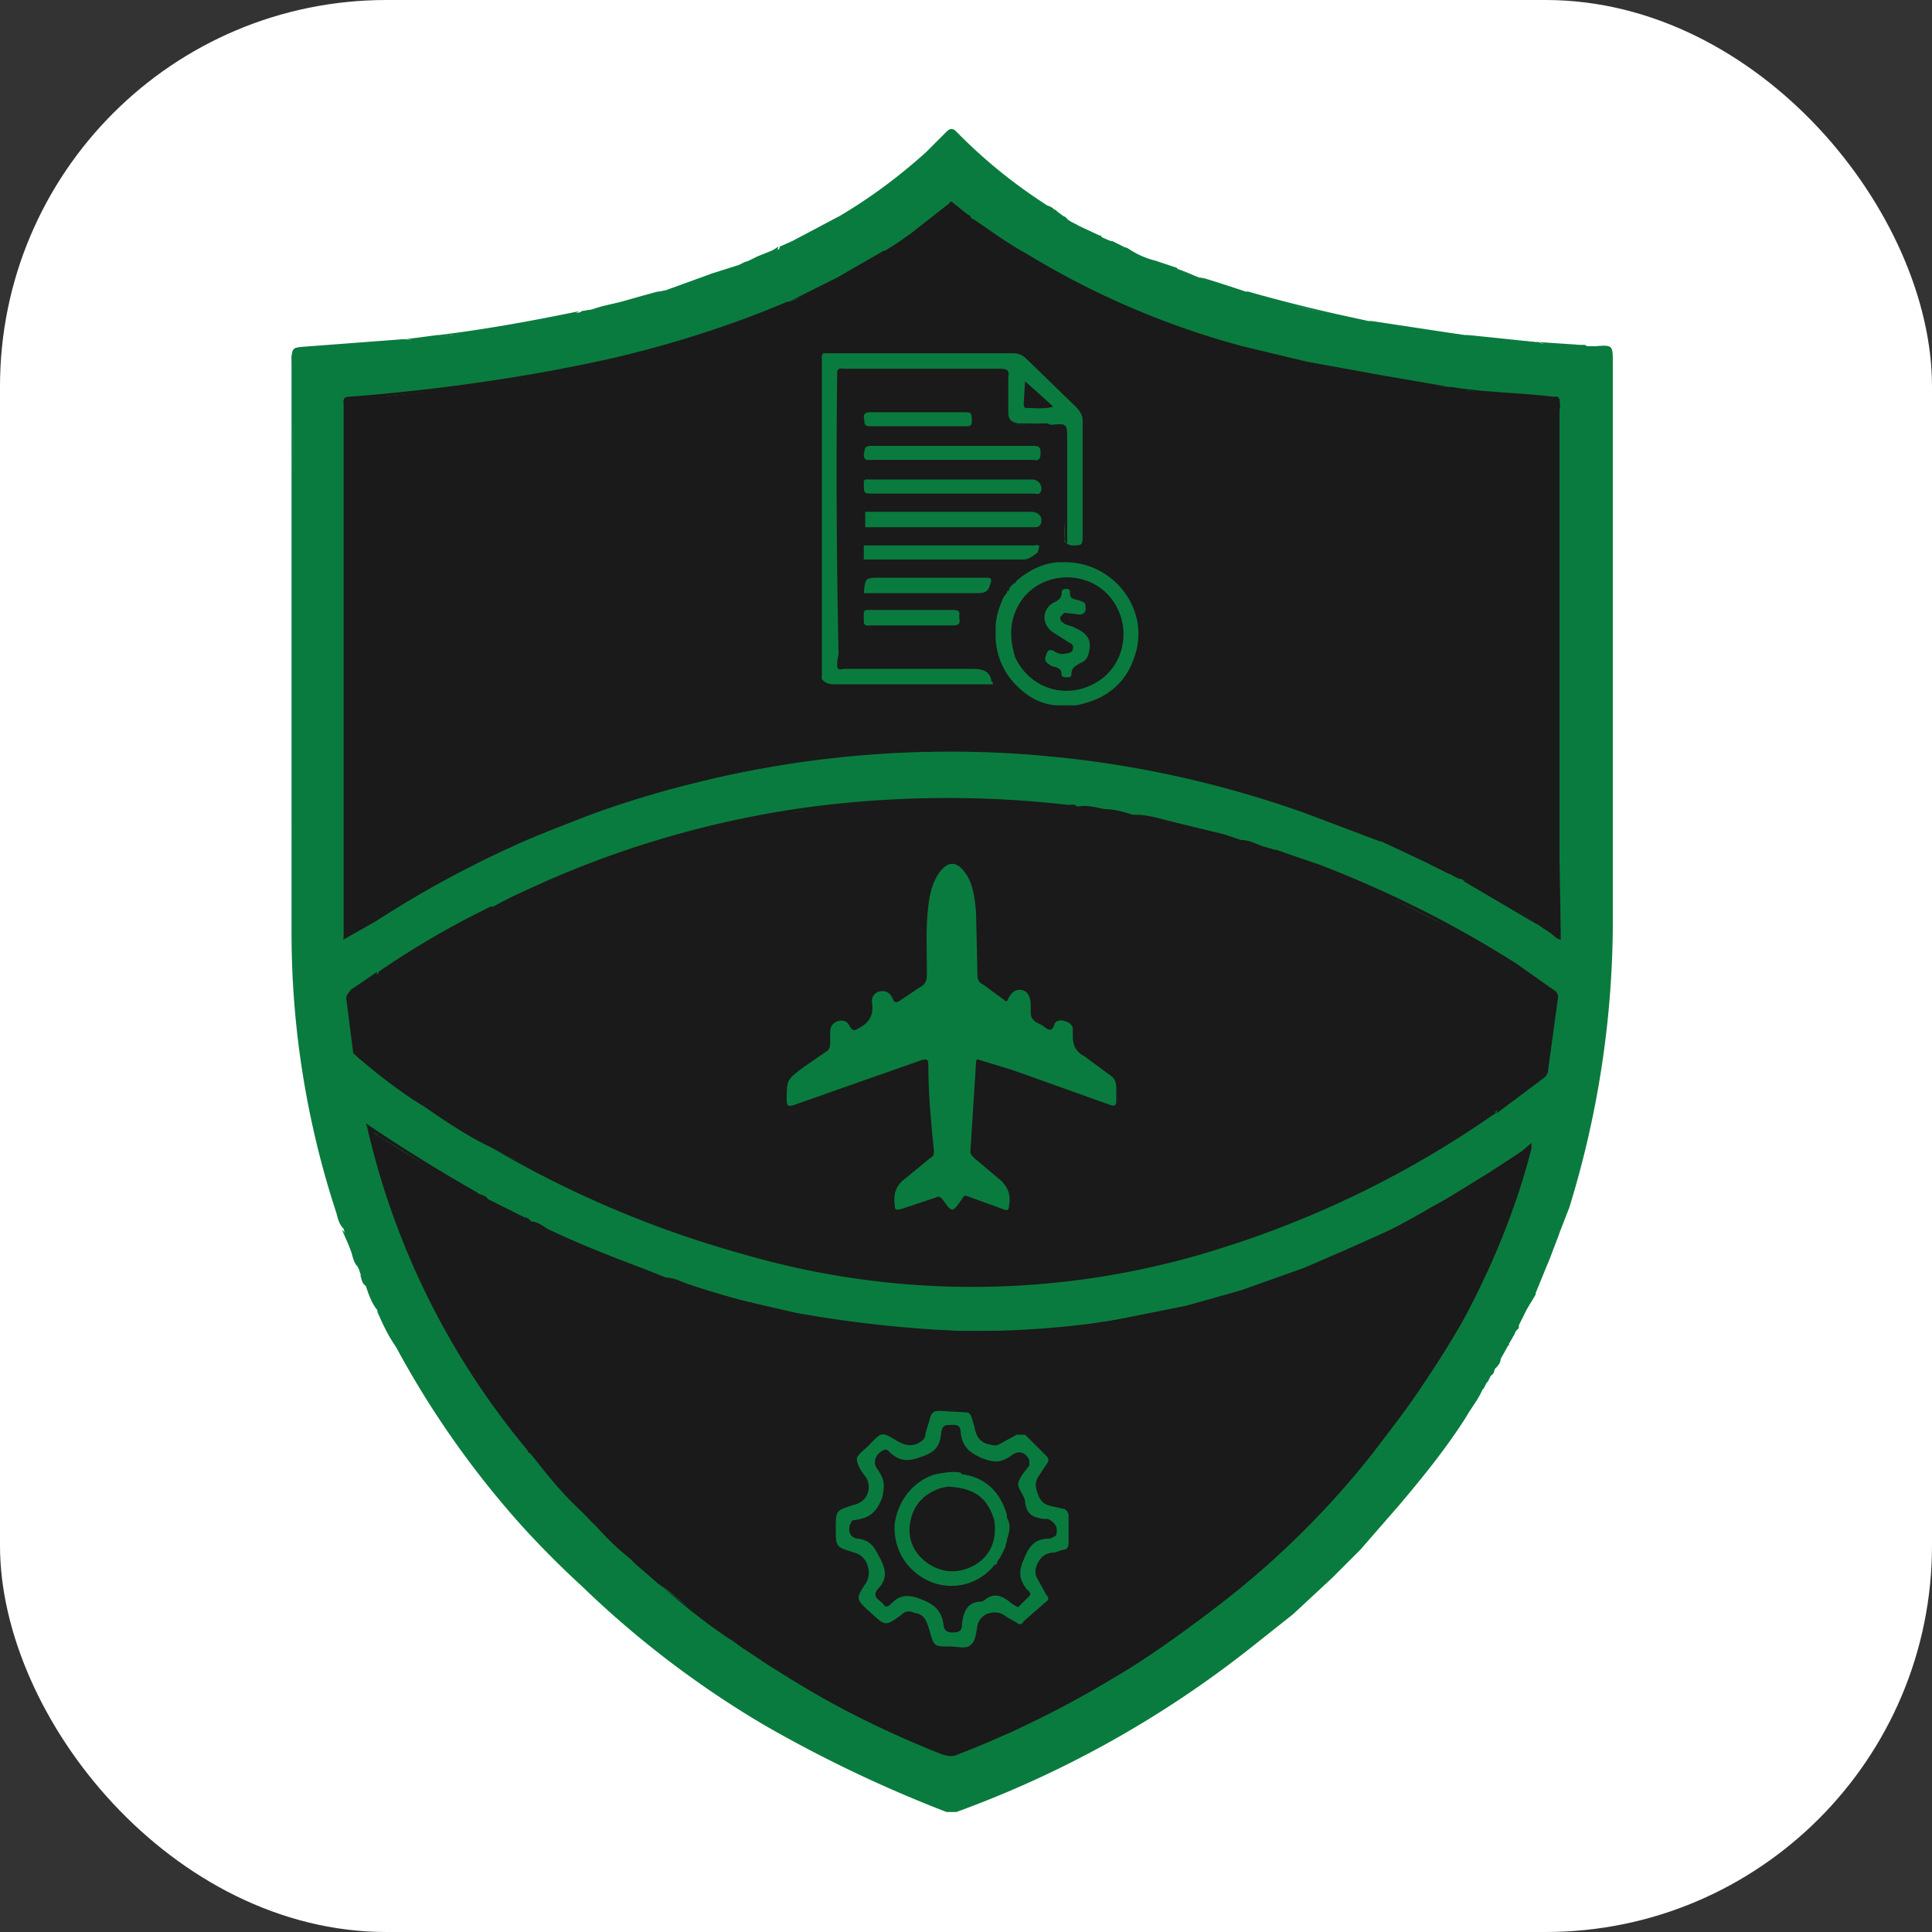 <svg xmlns="http://www.w3.org/2000/svg" version="1.1" xmlns:xlink="http://www.w3.org/1999/xlink" width="1000" height="1000"><rect width="100%" height="100%" fill="#333333" stroke="none"/><g clip-path="url(#SvgjsClipPath1069)"><rect width="1000" height="1000" fill="#ffffff"></rect><g transform="matrix(0.726,0,0,0.726,111.694,50)"><svg xmlns="http://www.w3.org/2000/svg" version="1.1" xmlns:xlink="http://www.w3.org/1999/xlink" width="1070" height="1240"><svg xmlns="http://www.w3.org/2000/svg" viewBox="500 400 1070 1240"><path fill="#0a7b3e" d="M1441 1254a284 284 0 0 1-6 10c-5 1-3-2-2-4l7-16 5-12c2-2 2-4 5-1l-9 22v1z"></path><path fill="#0a7b3e" d="m1450 1231-2 2-13 29v2l-1 2-1 2-1 2c-1 2-3 3-3 6v2l-2 2-1 2-4 7v1l-1 1-1 2c-2 1-3 4-4 7l-4 7-1 3-2 2-1 2-1 2-1 1-1 2-1 2a9 9 0 0 0-1 1c-3 7-8 13-12 20-14 22-31 43-48 63l-27 31-20 20-28 26-29 23a754 754 0 0 1-211 118h-7a938 938 0 0 1-130-62 694 694 0 0 1-130-99 667 667 0 0 1-41-41 658 658 0 0 1-105-156l-8-17-4-9-1-3-1-2-4-9-6-18c-1 0 0 0 0 0a491 491 0 0 1-28-110c-6-37-8-74-8-111a3619 3619 0 0 0 0-125V597l-1-11c1-6 1-7 6-7l17-1 23-1c11-1 22-1 33-4h2c6 1 13 0 19-1l34-5 55-10c5-1 10-3 16-3l2-1 6-1c1 0 1 0 0 0l40-10c3 0 5-1 8-3h1l5-1 21-6c8-4 16-6 25-9l6-3 2-1 2-1c3-1 6-1 9-4l5-2 5-2 2-1c2 0 4 1 4-2h-1c4 0 7-2 10-4l34-18c22-13 42-28 61-45l15-15c3-3 5-2 7 0a369 369 0 0 0 67 54l2 1 2 1 1 1 4 3 2 1c2 3 6 4 9 6l15 7h1c1 3 4 3 7 4h1l8 4 3 1c6 4 12 7 20 9l3 1c4 3 8 4 13 5l3 1c3 3 8 4 12 5h1l32 10h2c7 4 15 5 22 7 16 5 32 8 49 11 5 1 9 3 15 3h2c8 3 16 3 25 5l41 5h3c6 3 13 2 19 3l29 2h2c3 2 7 1 11 2h22l2 1a37 37 0 0 1 5 0c2 2 4 1 6 1 6 0 6 0 6 5v390l-1 56-4 36-4 33-8 42-12 46c-3 7-6 14-8 23l-8 21z"></path><path fill="#0a7b3e" d="M633 573c-3 3-7 3-11 3-20 1-40 4-61 4-5 0-6 2-6 8 2 12 1 24 1 36l-1 20a6100 6100 0 0 1 1 217v163c1 22 4 44 7 66 3 28 11 56 18 84l9 27 1 6c-3-3-4-7-5-11a640 640 0 0 1-32-201V592c0-14 0-13 13-14l66-5zm126-20c-7 4-15 5-22 7-23 4-46 8-69 10l-23 4-10-1 23-3h1c33-4 66-10 100-17zm114-33-5 4-41 13-6 1 33-12 19-6zm-58 19-3 3c-15 3-29 9-44 10 7-3 15-4 22-6a1968 1968 0 0 1 25-7zm-200 727c1 0 2 0 3 2 4 8 8 15 11 24-6-8-10-17-14-26zm-8-18c4 5 6 10 8 17-4-5-6-11-8-17zm-17-40c5 4 6 10 7 16l-7-16zm321-705c-2 3-5 4-9 4l9-4zm-308 737c3 1 4 4 4 8-3-2-3-5-4-8zm-6-15c3 2 3 5 4 9-2-2-3-5-4-9zm289-711c-1 4-5 4-8 4l8-4zm-119 38c-1 1-3 2-6 1l6-1zm134-45c0 2-1 3-3 2l3-2zm-5 3-4 2 4-2zm200-30c-1 0-2 0-3-2h1l2 1v1zm-205 32-4 2 4-2zm-70 26-4 1 4-1zm56-20-2 1 2-1zm-275 718 1 3-1-3zm-1-2 1 2-1-2z"></path><path fill="#1a1a1a" d="M1096 480v-1l1 1h-1zm0-1-1-1 1 1z"></path><path fill="#0a7b3e" d="M659 570h-1 1z"></path><path fill="#1a1a1a" d="M1922 1943c3-2 7-3 10-2 6 1 9 4 9 9v13c0 4-3 5-5 4-2-2-4-1-6 0-3 1-7 1-10-2-2-2-3-5-2-9 1-3 5-5 8-5h4c2 0 4 1 4-1 1-2-1-3-3-4l-6 1c-2 2-4 1-5 0-2-3 1-3 2-4zm32 5v16c0 2-2 3-4 3s-3-1-3-3v-18c0-2 0-5 3-5s4 2 4 5v2zm0-11c-3 2-5 2-7 0v-5l4-2c3 1 4 4 3 7z"></path><path fill="#0a7b3e" d="M1458 1210c1-9 5-17 8-26 9-32 17-63 20-96l5-37 3-66V587c0-4-1-7-6-6-2 0-4-1-5-3 13-1 13-1 13 12v403a695 695 0 0 1-31 199l-7 18zm-136-650c-5 1-10-1-15-2l-62-14c-3-1-6-2-9-5 28 8 57 15 86 21zm68 10c-4 2-8 0-12 0l-48-7-6-3 66 10zm51 5-9 1-33-3-6-3 48 5zm-207-36c-11-1-21-4-31-10a913 913 0 0 1 31 10zm239 38c-10 1-20 2-30-2l30 2zm-23 654c1-8 4-14 8-21l-8 21zm-249-702c-4 0-8-1-12-5l12 5zm-15-6c-5 0-9-1-13-5l12 4 1 1zm292 54h-2 2zm-62 723c0-3 0-5 4-7l-4 7zm-4 7c0-3 1-5 4-7 0 3-2 5-4 7zm17-31c-1-3 0-4 3-6l-3 6zm-7 13c0-3 1-5 4-7l-4 7zm-13 23c0-1 0-2 2-2l-2 2zm18-32 1-2-1 2zm6-12 1-2-1 2zm-28 51 1-2-1 2zm2-3 1-2-1 2zm-4 6 1-1-1 1zm18-31 1-1-1 1zm-291-792a649 649 0 0 1 0 0zm40 18a467 467 0 0 1 0 0zm-23-10c-3 1-6-1-8-4l8 4zm-9-4c-3 0-5 0-7-3l7 3zm-34-18-4-3 4 3z"></path><path fill="#1a1a1a" d="M1331 931h-1l-7-4-36-14-39-13-33-9c-12-4-25-6-38-9l-37-7-18-2c-10-2-21-2-31-3l-16-2c-9 0-18-2-26-1-5 0-10 0-15-2-3-1-6 0-10 1l-16 1c-16-1-32 1-48 2l-26 3-17 2-34 6-20 4-49 12c-12 4-25 7-37 12l-28 11-33 13-26 12-36 19-20 10-18 12-18 11c-4 3-6 1-6-3V621c0-4 1-6 6-6a497 497 0 0 0 61-6l30-4 57-9 28-6 37-9c20-6 40-11 59-19l33-13 6-3c5-1 9-4 14-6l24-11c9-6 20-11 29-19 5-1 8-4 12-7l7-5c9-5 17-12 24-18 5-4 5-4 10 0l7 4 2 1c0 2 2 2 3 3a484 484 0 0 0 117 65l27 11 25 8 27 8 29 7 39 9c6 2 13 1 19 3l29 5c8 1 17 3 26 3h2l6 2 27 3 22 2h14c6 1 7 3 7 9l1 87-1 59v187c0 12 2 24 1 36 0 6 0 6-7 4-1-2-3-3-6-4-1-1-1-2-3-2l-2-1c-6-6-14-10-21-14a241 241 0 0 0-40-21l-14-7c-6-5-14-8-21-11l-13-5z"></path><path fill="#1a1a1a" d="M1255 937h1l18 7a975 975 0 0 1 158 79l20 14c2 1 2 3 2 4-1 15 0 30-4 45l-1 2c0 6-2 10-7 13l-30 23 1 1c-3 0-5 2-7 3-17 10-33 22-51 32a1052 1052 0 0 1-126 56 626 626 0 0 1-102 24l-37 5-22 1a964 964 0 0 1-83-3c-19-2-39-4-59-8-24-5-48-10-72-17-29-10-57-20-85-32l-35-17-38-20-28-17c-5-4-11-6-15-10l-6-3-8-5c-6-6-14-10-21-16l-14-11c-4-2-5-7-6-11l-4-32c0-3 2-5 5-7l17-12v-1c5-1 9-5 13-7l35-21 33-18 51-23 21-7 21-8 32-10 21-6c9-2 16-5 25-6l14-3c8 0 15-4 23-4l24-3 18-3 29-3c20-1 40-2 60-1 15 0 30 0 46 2l32 3h2c4 3 8 2 12 3 9 0 17 2 26 3h2c8 3 17 4 25 6 15 3 30 6 44 11l6 1 14 4c3 2 6 2 10 3z"></path><path fill="#1a1a1a" d="m684 1180 2 1 1 1 7 4c5 4 11 6 17 9 4 2 8 6 14 7 8 6 17 9 26 13l40 17 30 10 10 4 30 9 52 12a873 873 0 0 0 117 13 661 661 0 0 0 82-3l30-5 50-10 39-11 45-16 30-13 38-17c8-4 16-8 24-14l24-13 23-14 16-12c1-1 3-2 4-1 2 1 1 3 1 5a657 657 0 0 1-35 91l-20 39-21 33c-11 17-23 32-35 48a621 621 0 0 1-131 124c-16 12-33 24-50 34l-21 11a916 916 0 0 1-56 30l-15 6-22 9c-6 3-12 0-17-2l-12-5-25-11-30-15-38-21c-1-2-3-2-5-3l-3-2-11-7c-3-4-7-6-12-8l-7-5c-5-5-11-8-17-12l-32-26-6-4a9 9 0 0 0-1-1c-4-5-9-9-15-13l-2-2-1-1-1-1-5-5-16-16-4-3c-4-3-6-8-11-11l-17-20-18-20h-1c-2-6-6-10-9-14a641 641 0 0 1-51-77l-9-18-11-23a382 382 0 0 1-28-74l-5-20c-1-2-2-3 0-4a652 652 0 0 0 44 27l30 16z"></path><path fill="#1a1a1a" d="M908 546c0 2-1 3-3 4l-54 20-60 17-43 10c-12 3-25 3-38 6-24 5-48 6-72 9l-39 4c-4 0-6 2-6 6a234 234 0 0 0 0 6v357c0 3-2 8 2 10 4 1 7-2 10-5 14-10 29-18 45-26l38-21 21-9c16-8 33-14 50-20 15-6 29-12 45-16l47-13 12-2c15-4 31-6 47-9 31-5 62-7 93-8h11c4 0 8 0 11-3 3-2 8-1 11 1l11 2a594 594 0 0 1 177 26l62 19 40 16 4 4-53-20a753 753 0 0 0-663 77l-23 13V618c0-3 1-4 4-4 64-5 128-14 190-28 42-10 83-23 123-40zm0 981c7 1 13 6 19 10 5 2 9 5 15 6l3 1c13 11 28 16 43 23l10 5a83 83 0 0 1 18 7c7 4 15 2 21-3 3-2 5-3 8-3a22 22 0 0 0 6-2c18-8 36-14 52-25l20-11 22-12a722 722 0 0 0 183-163c16-20 31-39 44-61 7-13 15-24 20-38 1-5 5-8 7-12 10-20 18-40 25-61l10-29c1-2 2-6-3-7l7-6v4c-11 43-28 84-49 123a712 712 0 0 1-360 309c-4 2-7 1-11 0-38-15-75-33-110-55zm-212-378a908 908 0 0 0 140 61c21 8 42 14 63 19h2c13 0 25 6 39 8l21 2c12 1 24 4 36 4 26 2 52 3 78 1 9 0 19 0 29-2l45-7c25-4 50-11 75-19 8-2 17-4 25-9l12-4 29-13c16-6 30-13 44-20 15-8 30-16 44-26 9-7 20-13 30-19h4a713 713 0 0 1-192 95 584 584 0 0 1-345 5 748 748 0 0 1-179-76z"></path><path fill="#1a1a1a" d="m1368 1191-3 3c-10 6-19 13-30 17-6 2-12 4-17 8-3 3-8 3-13 5a657 657 0 0 1-173 51c-26 4-52 5-79 6-23 1-45-1-68-3-18-1-35-5-53-7-15-1-29-5-44-9-21-4-42-11-62-17-2 0-4-1-5-3 5 0 9 2 14 4a643 643 0 0 0 533-55zm-254-285h-5c-38-4-75-5-112-4-20 1-39 1-58 5-10 3-20 1-30 4-16 5-33 6-49 9l-15 6c-6 0-12 1-18 4-11 4-23 5-34 10-4 3-9 3-14 5l-48 19c-10 5-21 12-34 14 12-7 24-12 37-18a701 701 0 0 1 193-54 758 758 0 0 1 181-1c2 0 4-1 6 1zm337 90c5 0 6-2 6-7l-1-42V624c0-6-2-7-8-9h-3c-16 1-33-2-49-5-5-1-10 1-15-3 24 4 48 4 73 7 1 0 3-1 4 2l1 9v376c-3 0-5-3-8-5zm-38 129c1-5 6-8 10-10l20-16c5-5 5-12 7-19 2-9 2-19 2-29 1-9-3-15-9-19l-29-19-45-26c-25-13-50-24-75-34l-32-12c-2-1-5-1-6-4l32 11c49 19 95 42 139 70l27 19c2 1 3 3 3 5l-7 51c0 4-2 6-5 8l-32 24zm-729 55c-5 0-8-3-13-5l-55-34c-1-1-3-3-5-2-1 2 0 4 1 5l12 41c8 23 16 45 28 66 11 22 22 44 36 65l31 42c2 2 5 4 4 8a551 551 0 0 1-115-231l-1-3c25 17 51 33 77 48zm695-573h-7l-18-1c-8 0-15-4-23-5l-24-3c-7-1-15-5-23-6-15-3-30-8-45-10l-11-4a449 449 0 0 1-88-31l-45-22c-17-10-34-20-50-32-2-1-3-2-4-5 12 8 24 17 37 24a590 590 0 0 0 154 66l46 11 55 10 35 6 11 2z"></path><path fill="#0a7b3e" d="m1459 1001-1-57V624l1-8c2 3 1 6 1 10v368l-1 7zM591 618v382l-1-6V625l1-7z"></path><path fill="#1a1a1a" d="M615 1024c0 3-2 5-4 6l-12 9c-2 2-3 5-3 8l4 32c1 3 2 5 5 7 9 7 18 16 28 22 3 2 5 3 6 6a383 383 0 0 1-41-32l-5-39c0-3 2-4 3-6l19-13zm206 218-12-3c-18-6-35-14-53-21-8-3-16-9-25-10-3-1-4-3-6-6 4 0 8 3 11 5 23 11 46 20 70 29l15 6zM697 978c-2 4-6 5-9 7-14 6-28 14-42 23-7 5-16 8-23 14-2 1-4 3-7 2a613 613 0 0 1 81-47zm279-468c-1 3-4 5-7 7a356 356 0 0 1-60 29l34-17 33-19zm255 420c-9 0-18-4-27-6-12-3-23-6-35-7l-13-5c7 0 15 2 22 4l41 10 12 4zm200 222c-4 6-10 10-16 13l-25 16c-6 4-13 8-21 10l39-24 23-15zm-616 308a626 626 0 0 0 48 35l7 7c-19-12-37-27-55-42zm-168-341 9 3c10 8 22 14 33 21l7 6c-17-8-33-19-49-30zm742-160h4c15 8 30 17 44 27l3 3-51-30zm-665 408 4 2 28 33c1 1 3 2 3 5-13-12-24-26-35-40zm312-883c-3 0-5-2-7-3-3-3-6-3-9 0l-20 15-5 2 28-22c1-2 2-1 3 0l10 8zm118 428h-6c-8-2-16-2-25-2-2 0-5 0-7-4 6-1 12 1 18 2 7 0 13 2 20 4zm-429 290c-6 1-10-3-14-6-6-3-12-5-17-10l26 13c2 0 3 1 5 3zm606-271c4 0 9 2 13 4l17 8 4 4-34-16zm-561 487c3 0 5 2 7 4 4 5 9 10 15 14 1 2 3 3 3 6-9-7-17-15-25-24zm29 28c7 2 12 6 15 13l-15-13zm-40-39c6 1 8 6 11 11l-11-11zm486-473c-5 0-10 1-14-4 5 0 9 2 14 4zm120 13c5 0 10 2 14 7l-14-7zm-488 560c5 1 9 3 12 8l-12-8zm12 8c4 1 8 2 11 7l-11-7zm99-1012c-2 4-6 6-11 7l11-7zm-118 999c3 0 6 1 7 5l-7-5zm-231-388c3 0 6 2 8 5l-8-5zm616-177c-3 0-7 0-10-3l10 3zM995 498c-1 3-3 4-7 5l7-5zm-301 688c-3 0-5-1-7-4 2 1 5 1 7 4zm687-231c3-1 5 0 6 3l-6-3zm64 37c2 0 5 1 6 4l-6-4zm-542 532c2 0 4 1 5 3l-5-3zm539-534c1 0 2 0 3 2l-3-2zm-401-502-3-2 3 2zM900 1522l3 2-3-2zm-86-63 1 1-1-1zm-18-16 1 1-1-1zm-109-261-1-1 1 1z"></path><path fill="#0a7b3e" d="M1054 817v2c-3 4-7 2-10 2h-91l-17-1c-2 0-3-2-5-4-3-4-2-8-2-12 4-63 0-127 1-190 1-6-1-13-1-19l2-9c0-1 0-2 2-3h135c4 0 7 1 10 4l35 34c3 3 5 6 5 10v81c0 8 0 8-8 8l-3-1-2-2v-22l1-51c-1-9-1-9-11-10l-2-1-4 1h-17c-6-1-8-3-8-9l-1-24c0-5 0-5-5-5h-95c-6-1-12-3-18 1v2c-2 9-1 18-1 26v132l1 34-1 6-1 6 1 2c5 3 9 2 14 2l53-1 34 1c7 0 9 3 9 10z"></path><path fill="#1a1a1a" d="M963 753c-5-1-5-4-4-7 1-4 3-8 9-8 1-2 3-2 5-2 8 3 16 3 25 1 10-2 19 1 27 0-9 0-20-2-32 0-7 1-15-1-23-1l-3-2c-2 0-4-1-5-4 2-3 6-2 8-2l96-1h9c2 0 4-1 3-3l-3-1c-15-1-30-2-44-1a60 60 0 0 1-6 0h-55c-3 0-5 1-7-2 2-3 5-3 8-3 2 0 4-1 4-3s-2-3-3-3c-3-1-6-1-9-4 1-3 4-2 6-2l50-1h61l2-2c0-2-1-2-2-3h-8l-101-1c-2 0-5 1-8-2 3-3 8-1 11-3 2-2 6-1 5-4 0-3-3-2-6-2l-3-1c-9-1-10-3-8-13 4 6 9 8 16 8l94-1h7c1 0 2 0 2-2s-1-2-2-2h-6l-103-1c-2 0-5 1-7-2 3-3 7-2 11-2 10-1 20-2 30-1 26 1 52 2 78 0 8 0 11 3 9 11a27 27 0 0 1-2 6l1 6c3 8 3 12-4 18-2 2-3 4 0 7 5 4 3 10-4 13-4 2-8 3-13 3h-8c-5 1-7 2-6 7 2 9-3 14-11 15l-5 1c-3 2-7 2-10 1h-17c-2 2-5 2-8 2-6-1-11-2-18-1l-4 1-2-2h-9c-4 1-6-1-9-4 2-3 5-2 8-2l66-1h8c1 0 3-1 3-3s-2-2-4-2h-4l-61-1c-7 0-12 2-15 8z"></path><path fill="#0a7b3e" d="M1064 754v-1l2-3 1-1 1-1 1-1h1c1-4 4-6 7-8 7-4 14-7 23-8h2a51 51 0 0 1 54 34c4 11 4 22 2 33-2 7-6 13-11 18l-10 10c-7 6-15 9-24 10h-13c-25-8-42-15-45-48v-9a38 38 0 0 1 8-24l1-1z"></path><path fill="#1a1a1a" d="M1113 834c22-4 37-16 43-38 9-32-17-64-50-64h-6c-11 1-21 6-30 14 0-3 3-5 5-7 13-9 27-11 42-8 10 1 19 6 27 12 7 4 9 12 12 19 4 9 5 19 5 29-1 12-7 20-15 28l-3 3c-11 17-28 17-45 16-5-1-8-5-13-6-8-1-14-6-19-11-3-3-7-2-11-3l-2-1c-1-8-7-9-14-9h-91c-2 0-5 2-5-3l1-2c2 3 5 3 8 3 25-3 50-2 75-2 7 0 14 2 21 1 7 0 8-2 7-9-2-11-2-21 2-32 1-3 1-6 5-8-3 7-6 14-6 23v8c1 13 6 24 15 33 7 7 16 13 28 14h1a559 559 0 0 1 12 0h1z"></path><path fill="#0a7b3e" d="M963 696h118c6 0 9 4 7 9-1 2-3 2-5 2H963v-11zM1066 659h-98c-3 0-6 1-6-4 1-4 0-6 6-6h115c4 0 5 1 5 5s-1 6-5 5h-17zM963 720h120c2 0 4-1 4 1l-1 4c-3 2-6 5-10 5H962c-2-3-1-6 0-10h1zM963 673h119c5 0 8 5 6 9-1 2-3 1-5 1H969c-7 0-7 0-7-7a63 63 0 0 0 0-2l1-1z"></path><path fill="#1a1a1a" d="M932 815c2 3 5 4 9 4h113c1 2 0 3-2 4h-4c-19-3-38 1-57 0h-40l-15-2c-6-1-9-9-9-18a913 913 0 0 0 0-85l1-10v-51l-1-34 1-29c0-4 0-9 5-11l-1 2v230z"></path><path fill="#1a1a1a" d="M944 797a6062 6062 0 0 1-1-199v-1c0-4 3-3 5-3h111c5 0 7 1 6 6v25c0 5 2 7 7 8v1c-6 1-9-2-10-9v-20c0-6 0-7-7-7h-82l-15-2c-9-1-13 2-13 11v146c0 13 0 25 2 37 0 3 0 5-3 7z"></path><path fill="#0a7b3e" d="M1028 625h4c7 0 7 0 7 7 0 2-1 3-3 3h-70c-5 0-3-4-4-6 0-3 1-4 5-4h61z"></path><path fill="#1a1a1a" d="M1010 764c6-1 11-4 17-3 4 0 7 2 7 6 1 8-1 12-5 13-5 1-10 2-15 1-14-2-29-1-43-1l-7-1c-4 0-6-2-7-6 0-4 1-7 5-9 5-3 11-2 17 0l5-2a465 465 0 0 1 21 0c2 0 3 0 5 2z"></path><path fill="#1a1a1a" d="m967 734 31 1 31-1h5c1 0 3 0 3 2s-2 3-3 3c-9 1-18 1-27-1-4-1-7-1-11 1-6 4-13 2-20 1l-8-2-1-4zm43 30h-31l1-6h2l2-2c9-1 18 1 28 2l-2 6zM1095 634c12-1 12-1 12 10v75l-2-3c1-8-1-16-1-24-1-17 2-33 1-50 0-3-2-6-5-7l-5-1zm-7-1h5c-6 3-12 2-19 1l14-1z"></path><path fill="#1a1a1a" d="m1088 633-14 1h-2v-1h16zM962 720v10c-2-3-2-6 0-10zm104 30c0 1 0 2-2 3l2-3zM944 803l-1 2v-2h1zM1069 747l-1 1 1-1zm-5 7-1 1 1-1zm-1 1-1 1 1-1zm4-6-1 1 1-1zm1-1-1 1 1-1z"></path><path fill="#0a7b3e" d="M1081 1053c0 3 1 5 4 7l4 2c4 3 7 6 9-1 1-2 4-3 7-2s5 2 6 5v6c0 6 2 11 8 14l19 14c3 2 4 5 4 9v9c0 3-1 4-4 3l-70-25-23-7c-2-1-3-1-3 2l-4 63c0 2 1 3 3 5l19 16c4 4 6 8 6 14-1 8 0 8-8 5l-22-8c-2-1-3 0-4 2-7 10-7 10-14 0-2-2-3-2-5-1l-24 8c-4 1-5 1-5-3-1-8 1-14 8-19l17-14c2-1 3-2 3-5-2-20-4-41-4-61 0-5-1-5-5-4l-91 32c-3 1-5 1-5-3 0-15 0-15 12-24l16-11c2-1 3-3 3-6v-8c0-4 2-7 6-8s7 1 8 4c2 3 3 3 5 2 8-4 12-9 11-18-1-4 1-8 5-9 5-1 8 1 10 6 1 2 2 2 4 1l15-10c4-2 5-5 5-9 0-17-1-33 1-49 1-9 3-17 8-24 6-8 12-8 18 0s7 18 8 28l1 45c0 3 1 6 4 7l15 11c1 1 2 2 3-1 2-4 5-7 10-6 4 1 6 5 6 11v5zM998 1481c-4-2-7-1-10 2-11 8-11 7-21-2-11-10-11-10-3-22 4-8 0-19-9-21-13-4-13-4-13-17s0-13 13-17c9-2 13-11 9-19-3-4-7-9-7-14 1-4 7-7 10-11 8-8 8-8 18-2 5 3 10 5 16 2 3-2 5-3 5-7l3-10c1-5 3-6 7-6l18 1c3 0 4 1 5 4l2 7c1 6 4 11 11 12 3 1 5 1 8-1l11-6h6l15 15c2 2 2 3 1 5l-6 9c-3 4-3 8-1 13 2 6 5 8 10 9l9 2c2 1 3 3 3 5v19c0 3-1 5-4 5l-6 2c-7 0-11 4-13 10-1 3-1 6 1 9l6 11c2 2 2 4 0 5l-16 14c-1 2-3 3-5 1l-7-4c-5-4-9-4-15-2-3 2-5 4-6 8-1 5-1 11-5 14-3 3-9 1-14 1-12 0-12 0-15-11-2-6-3-12-11-13z"></path><path fill="#1a1a1a" d="M1097 621c-6 2-13 1-19 1-2 0-2-2-2-3a824 824 0 0 1 1-16 1279 1279 0 0 1 20 18zM932 814l-1-7V593l1-8v229zM943 597v1-1z"></path><path fill="#0a7b3e" d="M962 754c1-11 1-11 12-11h75c3 0 5 0 3 5-1 4-3 6-8 6h-82z"></path><path fill="#1a1a1a" d="M1042 717c-21 1-42 1-62-2 1-3 4-4 8-4 15-1 29-3 44 0 7 1 14-2 21-2s13 2 19 5c-10 3-20 3-30 3zm-6-31h40c1 0 3 0 3 2s-2 2-3 2c-16 5-33 4-50 4l-12-3c0-1-2-1-2-3l3-1c7 0 14-2 21-1zm-37 2h3c1 1 0 2-1 2s-3 0-2-2zm-15 68-2 2 2-2zM1070 800c-5-16-4-30 6-43 16-19 44-18 59-3 17 17 16 45-2 60-21 17-51 11-63-14zM1100 732h1-1zm-44 48v-1 1zm0 7v-1 1zm44 47h-1 1zm13 0h-1 1z"></path><path fill="#0a7b3e" d="M962 774c0-9-1-8 7-8h57c3 0 5 1 4 4 0 3 2 7-4 7h-59c-2 0-5 1-5-3z"></path><path fill="#1a1a1a" d="M954 1415c11-1 17-5 21-16 2-8 2-13-3-20-4-5-2-11 4-14 2-1 3 0 4 1 8 8 15 7 25 3 8-3 11-7 12-15 1-7 2-7 9-7 3 0 5 1 5 5 1 10 6 15 16 19 8 3 13 3 20-2 5-4 10-3 13 3v4c-3 4-7 8-8 13 0 4 5 9 5 13 1 9 6 11 13 12h3c5 2 8 6 6 12l-4 2c-11 0-15 5-19 15-4 9-3 14 2 21 1 1 4 3 2 5l-8 8-2-1a26 26 0 0 1-3-2c-6-5-12-8-19-2l-2 1c-10 0-13 7-14 16 0 5-2 6-7 6-3 0-5-1-6-4-1-11-6-16-17-20-8-3-14-3-20 3-2 2-4 4-6 1s-9-5-4-11c7-7 6-14 1-23-4-8-7-12-16-13-6-1-7-8-3-13z"></path><path fill="#0a7b3e" d="M1122 798c-1 3-3 5-6 6-3 2-6 3-6 8 0 2-2 2-3 2-2 0-4 0-4-2 0-5-4-5-7-6-3-2-6-3-4-8 1-3 2-4 5-3 3 2 6 3 9 2 2 0 5-1 5-3 1-3-1-4-3-5l-11-7c-9-6-8-18 2-22 3-2 4-3 4-6 0-2 1-3 3-3s3 0 3 3c0 4 2 4 6 5 2 1 5 1 5 4 1 5-2 7-6 6l-9-1-3 3c0 1 0 3 2 4 2 2 6 2 9 4 9 4 12 9 9 19zM1055 1447a39 39 0 0 1-45 12c-17-7-27-23-26-41 2-17 14-32 30-36 6-1 11-2 17-1 1 2 2 2 4 2 3 1 3 4 3 6s-2 2-4 3c-3 0-6 2-9 1-23 3-35 25-23 43 7 10 18 14 30 12 11-3 19-13 20-24v-10c-1-4 1-7 2-10s4-3 6 0l4 7v19l-1 3v1l-1 2-1 2-1 2-1 2-1 1-1 2v1l-2 1z"></path><path fill="#0a7b3e" d="m1064 1411-3-4c-1-1-2-3-4-2s-2 2-2 4v6c-2 1-3-1-4-3-4-11-13-17-25-18-1-1-3 0-4-3 2-2 5-2 7-2 2 1 4 2 6 0 1-3-1-4-3-6l-1-1c17 2 28 12 33 29zm0 18v-16c3 5 2 10 0 16zm-1 4 1-3-1 3zm-1 3 1-2-1 2zm-1 2 1-2-1 2zm-1 2 1-2-1 2zm-1 2 1-2-1 2zm-2 3 1-2-1 2zm-2 2 1-1-1 1zm3-4 1-1-1 1z"></path><path fill="#1a1a1a" d="M1022 1391c18 1 28 7 33 24 2 13-2 25-14 32-11 6-22 6-33-1-10-7-15-17-13-29 2-13 10-21 22-25l5-1z"></path></svg></svg></g></g><defs><clipPath id="SvgjsClipPath1069"><rect width="1000" height="1000" x="0" y="0" rx="200" ry="200"></rect></clipPath></defs></svg>
